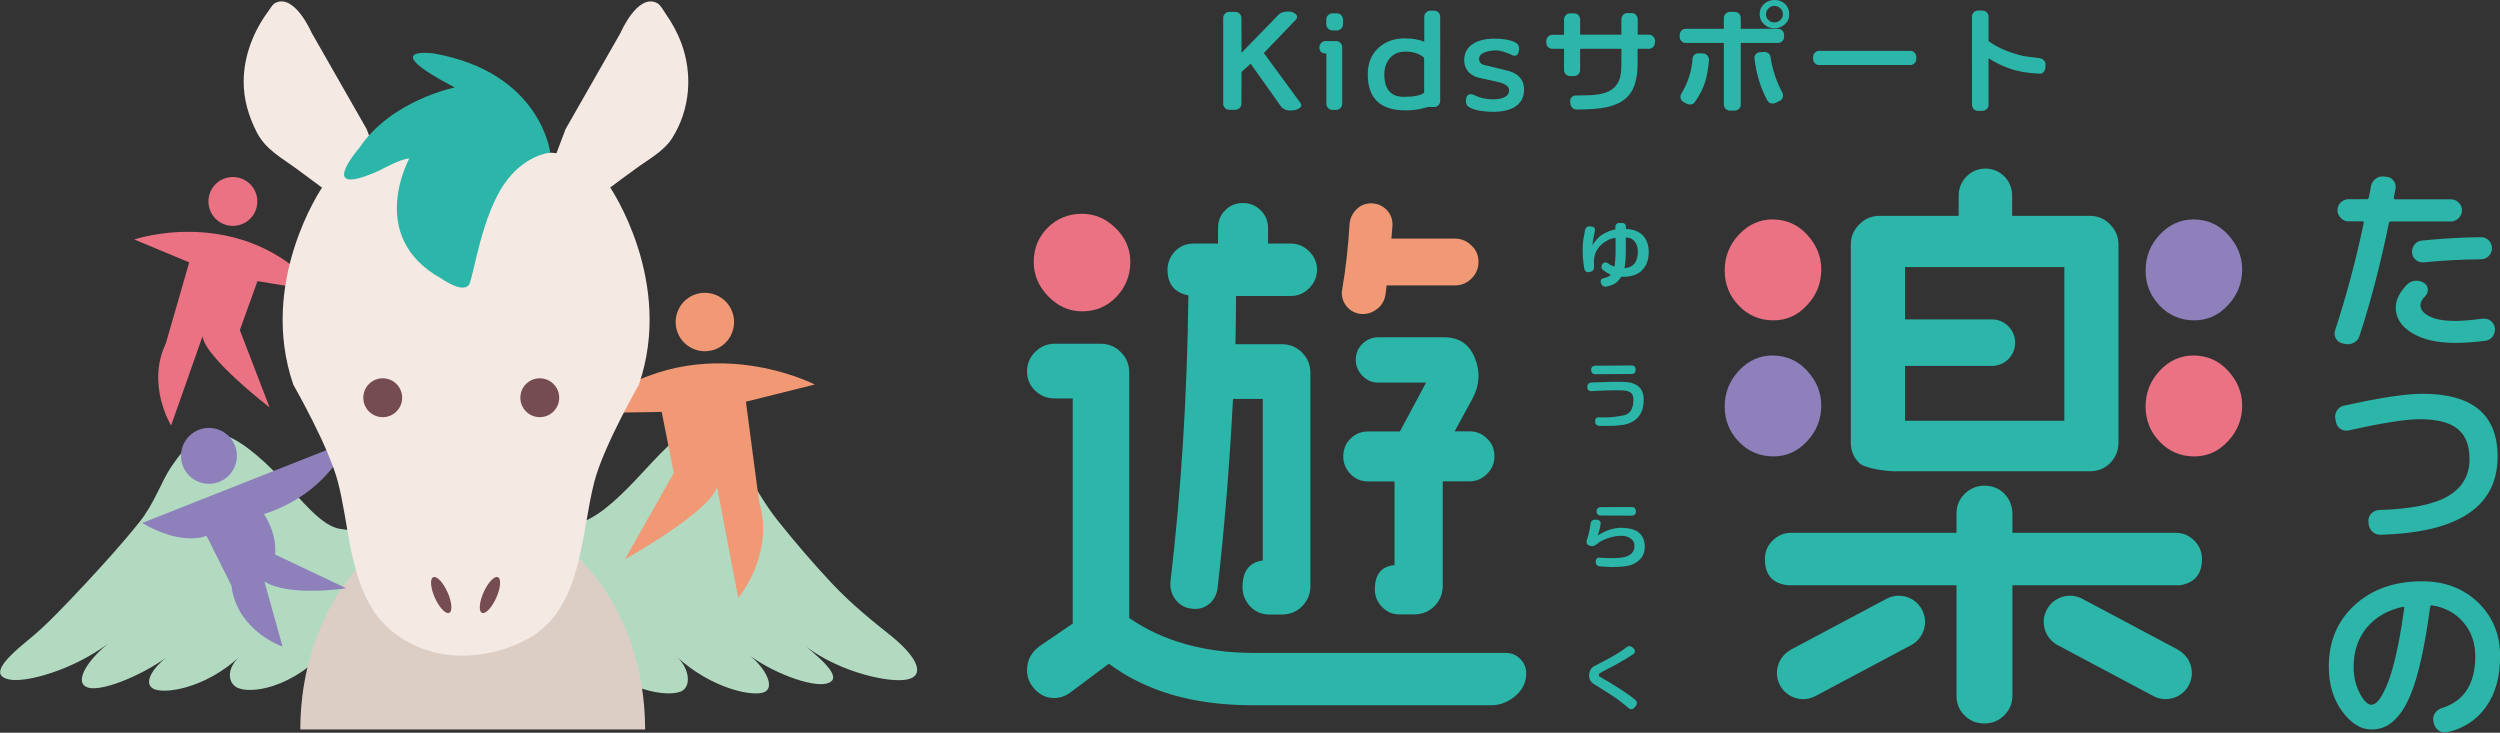 <?xml version="1.0" encoding="utf-8"?>
<!-- Generator: Adobe Illustrator 25.0.1, SVG Export Plug-In . SVG Version: 6.00 Build 0)  -->
<svg version="1.1" id="レイヤー_1" xmlns="http://www.w3.org/2000/svg" xmlns:xlink="http://www.w3.org/1999/xlink" x="0px"
	 y="0px" viewBox="0 0 208.37 61.07" style="enable-background:new 0 0 208.37 61.07;" xml:space="preserve">
<rect x="0" y="0" width="208.37" height="61.07" fill="#333333" stroke="none"/>
<style type="text/css">
	.st0{fill:#2CB5A9;}
	.st1{fill:#EB7283;}
	.st2{fill:#8D80BB;}
	.st3{fill:#F19975;}
	.st4{fill:#B1DAC1;}
	.st5{fill:#DDCEC5;}
	.st6{fill:#F4E9E3;}
	.st7{fill:#764C53;}
</style>
<g>
	<g>
		<path class="st0" d="M137.42,21c0,0.67-0.2,1.19-0.6,1.57c-0.36,0.34-0.88,0.5-1.59,0.5c-0.02,0-0.05,0-0.1-0.01
			c-0.17,0.28-0.37,0.49-0.59,0.61c-0.17,0.09-0.4,0.17-0.68,0.22c-0.09,0.02-0.17,0-0.25-0.05c-0.08-0.05-0.13-0.12-0.16-0.21
			l-0.03-0.08c-0.01-0.03-0.01-0.05-0.01-0.09c0-0.15,0.08-0.24,0.24-0.27c0.3-0.07,0.5-0.16,0.6-0.29
			c-0.26-0.13-0.48-0.27-0.67-0.42c-0.07-0.06-0.1-0.13-0.1-0.23c0-0.1,0.03-0.19,0.1-0.28c0.06-0.07,0.14-0.1,0.23-0.1
			c0.07,0,0.15,0.03,0.23,0.08c0.07,0.05,0.14,0.1,0.21,0.15c0.01,0,0.11,0.05,0.31,0.12c0.03-0.1,0.05-0.29,0.07-0.57
			c0.02-0.22,0.03-0.55,0.03-1.01c0-0.15,0-0.43-0.01-0.82c-0.26,0.04-0.45,0.1-0.57,0.16c-0.82,0.41-1.23,1.02-1.23,1.85
			c0,0.13,0,0.29,0.01,0.45c0.01,0.09-0.02,0.17-0.07,0.24c-0.06,0.07-0.13,0.11-0.22,0.13l-0.14,0.03c-0.09,0.02-0.17,0-0.25-0.06
			c-0.07-0.06-0.12-0.13-0.13-0.22c-0.06-0.33-0.1-0.67-0.12-0.99c-0.03-0.5-0.02-0.99,0.04-1.45c0-0.02,0.05-0.3,0.15-0.82
			c0.02-0.09,0.06-0.16,0.14-0.21c0.07-0.05,0.16-0.08,0.25-0.07l0.19,0.03c0.16,0.02,0.24,0.12,0.24,0.29c0,0.03,0,0.05-0.01,0.08
			c-0.09,0.36-0.16,0.76-0.21,1.2c0.07-0.14,0.19-0.31,0.35-0.49c0.16-0.18,0.3-0.31,0.43-0.39c0.4-0.25,0.78-0.4,1.14-0.46V18.9
			c0-0.09,0.03-0.16,0.1-0.23c0.06-0.06,0.14-0.09,0.22-0.09h0.24c0.09,0,0.17,0.03,0.23,0.09c0.06,0.06,0.09,0.14,0.09,0.23v0.18
			c0.63,0.03,1.11,0.22,1.44,0.57C137.26,20,137.42,20.45,137.42,21z M136.51,20.97c0-0.33-0.08-0.6-0.25-0.82
			c-0.18-0.24-0.43-0.36-0.75-0.36v0.98c0,0.35-0.01,0.66-0.03,0.95c-0.01,0.12-0.04,0.33-0.08,0.63c0.39-0.02,0.69-0.18,0.89-0.46
			C136.43,21.66,136.5,21.36,136.51,20.97z"/>
		<path class="st0" d="M137,33.29c0.01,1.07-0.45,1.75-1.37,2.04c-0.21,0.07-0.56,0.12-1.05,0.16c-0.29,0-0.71,0-1.27,0.01
			c-0.09,0-0.17-0.03-0.24-0.09c-0.07-0.06-0.11-0.13-0.11-0.22l-0.01-0.1c0-0.08,0.02-0.16,0.07-0.22
			c0.05-0.06,0.11-0.09,0.19-0.09c0.64,0.03,1.18,0,1.6-0.07c0.2-0.03,0.33-0.05,0.41-0.07c0.16-0.03,0.27-0.07,0.35-0.1
			c0.38-0.18,0.57-0.6,0.57-1.24c0-0.28-0.08-0.48-0.25-0.59c-0.14-0.1-0.35-0.16-0.65-0.17c-0.17-0.01-0.36-0.01-0.57-0.01
			c-0.56,0-1.23,0.02-2.03,0.07c-0.09,0.01-0.17-0.02-0.24-0.07c-0.07-0.06-0.1-0.13-0.1-0.23v-0.09c0-0.09,0.03-0.17,0.1-0.23
			c0.07-0.07,0.16-0.1,0.26-0.1c1.13-0.05,1.99-0.07,2.6-0.05C136.41,31.84,136.99,32.33,137,33.29z M136.33,30.84
			c0,0.09-0.03,0.17-0.09,0.23c-0.06,0.06-0.14,0.1-0.23,0.1l-3.06,0.02c-0.09,0-0.17-0.03-0.23-0.09c-0.06-0.06-0.1-0.14-0.1-0.23
			V30.8c0-0.09,0.03-0.16,0.1-0.23c0.06-0.06,0.14-0.09,0.23-0.09l3.06-0.02c0.09,0,0.16,0.03,0.23,0.09
			c0.06,0.06,0.09,0.14,0.09,0.23V30.84z"/>
		<path class="st0" d="M137.09,45.6c-0.01,0.67-0.35,1.14-1.02,1.44c-0.36,0.15-0.94,0.23-1.76,0.22c-0.13-0.01-0.45-0.02-0.96-0.05
			c-0.09,0-0.17-0.04-0.24-0.1c-0.07-0.06-0.11-0.14-0.11-0.24v-0.1c0-0.08,0.02-0.15,0.09-0.21c0.06-0.06,0.13-0.09,0.21-0.08
			c0.32,0.03,0.65,0.04,0.99,0.04c0.49,0,0.85-0.03,1.1-0.09c0.55-0.13,0.83-0.44,0.84-0.91c0-0.3-0.12-0.52-0.38-0.68
			c-0.22-0.13-0.48-0.2-0.8-0.18c-0.33,0.01-0.67,0.08-1.04,0.2c-0.38,0.13-0.69,0.3-0.93,0.5c-0.13,0.1-0.26,0.16-0.4,0.16
			c-0.05,0-0.1-0.01-0.15-0.03l-0.07-0.02c-0.15-0.05-0.23-0.15-0.23-0.31c0-0.03,0-0.06,0.01-0.09l0.15-0.48
			c0.08-0.29,0.14-0.6,0.18-0.95c0.01-0.1,0.05-0.18,0.12-0.24c0.07-0.06,0.14-0.09,0.24-0.09l0.19,0.01c0.09,0,0.16,0.04,0.22,0.1
			c0.06,0.07,0.08,0.14,0.07,0.23c-0.06,0.43-0.15,0.76-0.26,0.99c0.66-0.43,1.31-0.64,1.95-0.65c0.6,0,1.07,0.11,1.41,0.33
			C136.9,44.61,137.1,45.03,137.09,45.6z M136.35,42.59v0.07c0,0.09-0.03,0.17-0.1,0.23c-0.06,0.06-0.14,0.09-0.23,0.09l-2.62-0.01
			c-0.09,0-0.16-0.03-0.23-0.09c-0.07-0.06-0.1-0.14-0.1-0.23v-0.05c0-0.09,0.03-0.16,0.09-0.23c0.06-0.06,0.14-0.1,0.23-0.1
			l2.63-0.01c0.09,0,0.17,0.03,0.23,0.09C136.32,42.43,136.35,42.51,136.35,42.59z"/>
		<path class="st0" d="M136.35,58.83l-0.16,0.18c-0.07,0.07-0.15,0.1-0.24,0.1c-0.08,0-0.15-0.03-0.2-0.08
			c-0.5-0.43-1.01-0.82-1.54-1.16c-0.26-0.16-0.71-0.44-1.37-0.86c-0.27-0.18-0.4-0.42-0.39-0.72c0.01-0.36,0.15-0.62,0.41-0.76
			c0.22-0.12,0.62-0.33,1.2-0.63c0.65-0.35,1.16-0.67,1.53-0.97c0.06-0.05,0.13-0.08,0.21-0.08c0.1,0,0.18,0.04,0.25,0.1l0.14,0.12
			c0.06,0.06,0.08,0.12,0.08,0.2c0,0.09-0.03,0.16-0.1,0.22c-0.17,0.12-0.39,0.27-0.67,0.43c-0.43,0.25-0.66,0.39-0.69,0.4
			c-0.14,0.09-0.39,0.22-0.76,0.4c-0.33,0.17-0.58,0.31-0.76,0.42c-0.04,0.13-0.04,0.22,0.01,0.24c0.54,0.3,1.1,0.64,1.67,1.01
			c0.59,0.37,1.03,0.69,1.34,0.95c0.08,0.07,0.12,0.16,0.12,0.27C136.42,58.7,136.4,58.77,136.35,58.83z"/>
	</g>
	<g>
		<path class="st0" d="M108.39,8.58c0.05,0.06,0.07,0.12,0.07,0.18c0,0.13-0.09,0.24-0.26,0.32c-0.17,0.09-0.4,0.13-0.67,0.13
			c-0.35,0-0.62-0.13-0.8-0.39l-2.49-3.51l-0.76,0.68l-0.01,2.65c0,0.14-0.05,0.26-0.15,0.36c-0.1,0.1-0.22,0.15-0.36,0.15h-0.51
			c-0.14,0-0.26-0.05-0.35-0.15c-0.1-0.1-0.15-0.22-0.15-0.36V1.49c0-0.14,0.05-0.25,0.15-0.35c0.1-0.1,0.22-0.15,0.35-0.15h0.51
			c0.14,0,0.26,0.05,0.36,0.15c0.1,0.1,0.15,0.22,0.15,0.35l0.01,2.91l3.1-3.19c0.16-0.16,0.42-0.25,0.78-0.25
			c0.2,0,0.37,0.04,0.52,0.13c0.15,0.09,0.23,0.2,0.23,0.32c0,0.07-0.03,0.15-0.1,0.23l-2.67,2.78L108.39,8.58z"/>
		<path class="st0" d="M111.87,8.65c0,0.14-0.05,0.26-0.15,0.36c-0.1,0.1-0.22,0.15-0.36,0.15h-0.3c-0.14,0-0.26-0.05-0.36-0.15
			c-0.1-0.1-0.15-0.22-0.15-0.36V4.46c-0.39,0-0.58-0.17-0.58-0.51c0-0.14,0.05-0.27,0.15-0.37c0.1-0.11,0.22-0.16,0.36-0.16h0.88
			c0.14,0,0.26,0.05,0.36,0.15c0.1,0.1,0.15,0.22,0.15,0.35V8.65z M111.94,2c0,0.15-0.05,0.28-0.15,0.38
			c-0.1,0.11-0.23,0.16-0.38,0.16h-0.34c-0.15,0-0.28-0.05-0.38-0.16c-0.1-0.11-0.15-0.23-0.15-0.38V1.64
			c0-0.14,0.05-0.27,0.15-0.37c0.1-0.11,0.23-0.16,0.38-0.16h0.34c0.15,0,0.28,0.05,0.38,0.16c0.1,0.11,0.15,0.23,0.15,0.37V2z"/>
		<path class="st0" d="M120.03,8.43c0,0.14-0.05,0.26-0.15,0.35c-0.1,0.09-0.22,0.14-0.35,0.14c-0.04,0-0.1,0-0.18,0
			c-0.09-0.01-0.15-0.01-0.19-0.01c-0.09,0-0.2,0.02-0.34,0.06c-0.22,0.05-0.33,0.09-0.34,0.09c-0.45,0.1-0.9,0.14-1.33,0.14
			c-2.1,0-3.15-1-3.15-3c0-0.91,0.29-1.64,0.86-2.18c0.57-0.54,1.31-0.82,2.23-0.82c0.63,0,1.17,0.09,1.62,0.28V1.4
			c0-0.14,0.05-0.26,0.15-0.36c0.1-0.1,0.22-0.15,0.35-0.15h0.33c0.14,0,0.25,0.05,0.35,0.15c0.1,0.1,0.15,0.22,0.15,0.36V8.43z
			 M118.7,7.73V4.81c-0.4-0.34-0.93-0.51-1.57-0.51c-0.54,0-0.97,0.18-1.28,0.54c-0.31,0.36-0.47,0.81-0.47,1.35
			c0,1.25,0.54,1.88,1.62,1.88C117.83,8.07,118.4,7.96,118.7,7.73z"/>
		<path class="st0" d="M127.03,7.46c0,0.67-0.27,1.16-0.82,1.48c-0.44,0.25-1.03,0.38-1.75,0.38c-0.79,0-1.42-0.11-1.89-0.32
			c-0.26-0.12-0.39-0.3-0.39-0.56c0-0.4,0.14-0.59,0.42-0.59c0.08,0,0.16,0.02,0.25,0.06c0.48,0.25,1.01,0.37,1.6,0.37
			c0.32,0,0.6-0.04,0.83-0.13c0.33-0.13,0.5-0.33,0.5-0.62c0-0.33-0.32-0.57-0.97-0.71c-1.09-0.23-1.7-0.37-1.81-0.42
			c-0.64-0.27-0.96-0.73-0.96-1.38c0-0.63,0.27-1.1,0.82-1.42c0.44-0.25,1.01-0.38,1.7-0.38c0.69,0,1.25,0.09,1.67,0.28
			c0.25,0.12,0.38,0.29,0.38,0.53c0,0.41-0.13,0.62-0.38,0.62c-0.06,0-0.11-0.01-0.16-0.04c-0.59-0.27-1.04-0.41-1.35-0.41
			c-0.33,0-0.63,0.05-0.89,0.13c-0.37,0.13-0.55,0.32-0.55,0.58c0,0.25,0.13,0.41,0.39,0.5c0.72,0.17,1.43,0.35,2.14,0.52
			C126.62,6.2,127.03,6.71,127.03,7.46z"/>
		<path class="st0" d="M137.93,3.57c0,0.14-0.05,0.25-0.15,0.35c-0.1,0.1-0.22,0.15-0.35,0.15h-0.94v1.21
			c0,1.04-0.18,1.84-0.54,2.41c-0.42,0.64-1.11,1.05-2.07,1.25c-0.58,0.12-1.41,0.19-2.48,0.19c-0.14,0-0.25-0.05-0.35-0.14
			c-0.1-0.1-0.15-0.22-0.16-0.36l-0.02-0.18c-0.01-0.13,0.03-0.24,0.12-0.34c0.09-0.1,0.2-0.15,0.33-0.15
			c0.45,0,0.81-0.01,1.08-0.02c0.66-0.02,1.18-0.11,1.55-0.27c0.53-0.22,0.88-0.59,1.05-1.12c0.1-0.29,0.14-0.73,0.14-1.33V4.07
			h-3.44v1.77c0,0.14-0.05,0.26-0.15,0.35c-0.1,0.1-0.22,0.15-0.35,0.15h-0.33c-0.14,0-0.27-0.05-0.36-0.15
			c-0.1-0.1-0.15-0.22-0.15-0.35V4.07h-0.97c-0.14,0-0.27-0.05-0.36-0.15c-0.1-0.1-0.15-0.22-0.15-0.35V3.41
			c0-0.14,0.05-0.26,0.15-0.36c0.1-0.1,0.22-0.15,0.36-0.15h0.97V1.62c0-0.14,0.05-0.26,0.15-0.36c0.1-0.1,0.22-0.15,0.36-0.15h0.33
			c0.14,0,0.25,0.05,0.35,0.15c0.1,0.1,0.15,0.22,0.15,0.36v1.27h3.44V1.6c0-0.14,0.05-0.26,0.15-0.36c0.1-0.1,0.22-0.15,0.36-0.15
			h0.35c0.14,0,0.25,0.05,0.35,0.15c0.1,0.1,0.15,0.22,0.15,0.36v1.29h0.94c0.14,0,0.25,0.05,0.35,0.15c0.1,0.1,0.15,0.22,0.15,0.36
			V3.57z"/>
		<path class="st0" d="M148.7,3.08c0,0.14-0.05,0.25-0.15,0.35c-0.1,0.1-0.22,0.15-0.35,0.15h-3.11v5.14c0,0.14-0.05,0.26-0.15,0.35
			c-0.1,0.1-0.22,0.15-0.35,0.15h-0.4c-0.14,0-0.26-0.05-0.36-0.15c-0.1-0.1-0.15-0.22-0.15-0.35V3.58h-3.17
			c-0.14,0-0.27-0.05-0.36-0.15c-0.1-0.1-0.15-0.22-0.15-0.35V2.91c0-0.14,0.05-0.27,0.15-0.36c0.1-0.1,0.22-0.15,0.36-0.15h3.17
			V1.5c0-0.14,0.05-0.26,0.15-0.36c0.1-0.1,0.22-0.15,0.36-0.15h0.4c0.14,0,0.26,0.05,0.35,0.15c0.1,0.1,0.15,0.22,0.15,0.36v0.9
			h3.11c0.14,0,0.25,0.05,0.35,0.15c0.1,0.1,0.15,0.22,0.15,0.36V3.08z M142.44,5.01c-0.07,0.75-0.17,1.36-0.32,1.82
			c-0.18,0.57-0.47,1.13-0.86,1.68c-0.1,0.14-0.23,0.2-0.41,0.2c-0.12,0-0.22-0.03-0.32-0.09l-0.23-0.13
			c-0.16-0.1-0.24-0.24-0.24-0.42c0-0.09,0.02-0.17,0.07-0.25c0.55-0.9,0.87-1.88,0.94-2.94c0.01-0.13,0.07-0.24,0.17-0.32
			c0.1-0.09,0.22-0.12,0.36-0.12l0.35,0.01c0.14,0.01,0.26,0.07,0.35,0.18C142.4,4.73,142.44,4.86,142.44,5.01z M148.55,7.71
			c0.04,0.08,0.06,0.17,0.06,0.26c0,0.2-0.09,0.34-0.26,0.43l-0.35,0.17c-0.08,0.04-0.16,0.06-0.25,0.06
			c-0.21,0-0.36-0.09-0.45-0.27c-0.56-1.02-0.92-2.19-1.07-3.51c-0.01-0.13,0.02-0.24,0.12-0.34c0.09-0.1,0.21-0.15,0.34-0.16
			l0.33-0.02c0.14-0.01,0.26,0.03,0.37,0.11c0.11,0.08,0.17,0.18,0.18,0.31C147.73,5.79,148.05,6.78,148.55,7.71z M149.13,1.16
			c0.01,0.34-0.11,0.63-0.35,0.85c-0.24,0.23-0.53,0.34-0.87,0.35c-0.33,0.01-0.62-0.1-0.87-0.33c-0.25-0.23-0.37-0.51-0.38-0.85
			c0-0.33,0.12-0.61,0.36-0.84c0.24-0.22,0.53-0.34,0.87-0.34c0.35-0.01,0.64,0.1,0.88,0.32C149,0.54,149.12,0.82,149.13,1.16z
			 M148.6,1.17c0-0.18-0.07-0.35-0.22-0.48c-0.14-0.14-0.31-0.2-0.49-0.2c-0.18,0-0.35,0.07-0.49,0.21
			c-0.14,0.14-0.21,0.3-0.21,0.49c0,0.19,0.07,0.35,0.21,0.48c0.14,0.14,0.3,0.2,0.49,0.2c0.19,0,0.36-0.07,0.5-0.2
			C148.54,1.52,148.61,1.36,148.6,1.17z"/>
		<path class="st0" d="M159.72,4.91c0,0.14-0.05,0.27-0.15,0.36c-0.1,0.1-0.22,0.15-0.35,0.15h-7.59c-0.14,0-0.27-0.05-0.36-0.15
			c-0.1-0.1-0.15-0.22-0.15-0.36V4.74c0-0.14,0.05-0.25,0.15-0.35c0.1-0.1,0.22-0.15,0.36-0.15h7.59c0.14,0,0.26,0.05,0.35,0.15
			c0.1,0.1,0.15,0.22,0.15,0.35V4.91z"/>
		<path class="st0" d="M170.49,5.4l-0.01,0.25c-0.01,0.14-0.06,0.25-0.15,0.35c-0.09,0.1-0.2,0.15-0.32,0.14
			c-1.03-0.04-1.91-0.2-2.63-0.47c-0.54-0.2-1.09-0.47-1.64-0.81v3.88c0,0.14-0.05,0.25-0.15,0.35c-0.1,0.1-0.22,0.15-0.35,0.15
			h-0.37c-0.14,0-0.27-0.05-0.36-0.15c-0.1-0.1-0.15-0.22-0.15-0.35V1.39c0-0.14,0.05-0.27,0.15-0.36c0.1-0.1,0.22-0.15,0.36-0.15
			h0.37c0.14,0,0.25,0.05,0.35,0.15c0.1,0.1,0.15,0.22,0.15,0.36v2.03c0.62,0.48,1.49,0.87,2.61,1.18c0.3,0.08,0.83,0.16,1.6,0.24
			c0.16,0.02,0.29,0.08,0.39,0.18C170.45,5.12,170.5,5.25,170.49,5.4z"/>
	</g>
	<g>
		<path class="st0" d="M167.82,17.99h6.37c0.66,0,1.22,0.24,1.69,0.72c0.46,0.48,0.69,1.03,0.69,1.66V36.9
			c0,0.66-0.23,1.22-0.69,1.69c-0.46,0.46-1.03,0.69-1.69,0.69h-16.3c-0.66,0-2.47-0.23-2.93-0.69c-0.46-0.46-0.7-1.03-0.7-1.69
			V20.37c0-0.63,0.23-1.18,0.7-1.66c0.46-0.48,1.03-0.72,1.69-0.72h6.47 M158.78,28.42c0,0,0,6.65,0,6.65h13.28V22.26h-13.28v3.63
			V28.42z"/>
		<path class="st0" d="M149.26,54.15l7.97-4.24c0,0,0,0,0,0c0,0,0,0,0,0l0.02-0.01l0,0c1.06-0.55,2.38-0.15,2.94,0.91
			c0.57,1.06,0.17,2.37-0.88,2.95l0,0l-0.02,0.01c0,0,0,0,0,0c0,0,0,0,0,0l-7.97,4.24c0,0,0,0,0,0c0,0,0,0,0,0l-0.05,0.03l0,0
			c-1.06,0.53-2.35,0.12-2.91-0.92c-0.56-1.05-0.18-2.34,0.85-2.93l0-0.01L149.26,54.15C149.25,54.15,149.25,54.15,149.26,54.15
			C149.25,54.15,149.25,54.15,149.26,54.15z"/>
		<path class="st0" d="M181.53,54.15l-7.97-4.24c0,0,0,0,0,0c0,0,0,0,0,0l-0.02-0.01l0,0c-1.06-0.55-2.38-0.15-2.94,0.91
			c-0.57,1.06-0.17,2.37,0.88,2.95l0,0l0.02,0.01c0,0,0,0,0,0c0,0,0,0,0,0l7.97,4.24c0,0,0,0,0,0c0,0,0,0,0,0l0.05,0.03l0,0
			c1.06,0.53,2.35,0.12,2.91-0.92c0.56-1.05,0.18-2.34-0.85-2.93l0-0.01L181.53,54.15C181.53,54.15,181.53,54.15,181.53,54.15
			C181.53,54.15,181.53,54.15,181.53,54.15z"/>
		<path class="st0" d="M167.96,28.56c0-1.06-0.86-1.93-1.92-1.94v0h-0.02c0,0,0,0,0,0c0,0,0,0,0,0h-8.77v3.88h8.77c0,0,0,0,0,0
			c0,0,0,0,0,0h0.02v0C167.1,30.49,167.96,29.63,167.96,28.56z"/>
		<path class="st0" d="M167.71,16.28C167.71,16.28,167.71,16.28,167.71,16.28l0-0.02h0c-0.01-1.22-1-2.21-2.23-2.21
			c-1.22,0-2.21,0.99-2.23,2.21h0v0.02c0,0,0,0,0,0c0,0,0,0,0,0v5.42h4.46L167.71,16.28C167.71,16.28,167.71,16.28,167.71,16.28z"/>
		<g>
			<path class="st1" d="M147.82,26.7c-1.15,0-2.11-0.41-2.89-1.22c-0.78-0.81-1.18-1.79-1.18-2.94c0-1.14,0.39-2.14,1.18-2.98
				c0.78-0.84,1.72-1.27,2.8-1.27c1.14,0,2.11,0.42,2.89,1.27c0.78,0.85,1.18,1.81,1.18,2.89c0,1.15-0.39,2.14-1.18,2.98
				C149.84,26.28,148.91,26.7,147.82,26.7z"/>
			<path class="st2" d="M147.82,38.04c-1.15,0-2.11-0.41-2.89-1.22c-0.78-0.81-1.18-1.79-1.18-2.94c0-1.14,0.39-2.14,1.18-2.98
				c0.78-0.84,1.72-1.27,2.8-1.27c1.14,0,2.11,0.42,2.89,1.27c0.78,0.85,1.18,1.81,1.18,2.89c0,1.15-0.39,2.14-1.18,2.98
				C149.84,37.62,148.91,38.04,147.82,38.04z"/>
		</g>
		<g>
			<path class="st2" d="M182.9,26.7c-1.15,0-2.11-0.41-2.89-1.22c-0.78-0.81-1.18-1.79-1.18-2.94c0-1.14,0.39-2.14,1.18-2.98
				c0.78-0.84,1.72-1.27,2.8-1.27c1.14,0,2.11,0.42,2.89,1.27c0.78,0.85,1.18,1.81,1.18,2.89c0,1.15-0.39,2.14-1.18,2.98
				C184.92,26.28,183.99,26.7,182.9,26.7z"/>
			<path class="st1" d="M182.9,38.04c-1.15,0-2.11-0.41-2.89-1.22c-0.78-0.81-1.18-1.79-1.18-2.94c0-1.14,0.39-2.14,1.18-2.98
				c0.78-0.84,1.72-1.27,2.8-1.27c1.14,0,2.11,0.42,2.89,1.27c0.78,0.85,1.18,1.81,1.18,2.89c0,1.15-0.39,2.14-1.18,2.98
				C184.92,37.62,183.99,38.04,182.9,38.04z"/>
		</g>
		<path class="st0" d="M167.06,41.15c-0.45-0.45-1-0.67-1.66-0.67c-0.63,0-1.17,0.22-1.64,0.67c-0.46,0.45-0.69,1-0.69,1.66v3.06
			v0.41v11.69c0,0.66,0.22,1.22,0.67,1.66c0.45,0.45,1,0.67,1.66,0.67c0.63,0,1.17-0.22,1.64-0.67c0.46-0.45,0.69-1,0.69-1.66V46.29
			v-0.41v-3.06C167.72,42.16,167.5,41.6,167.06,41.15z"/>
		<path class="st0" d="M149.04,48.78c-1.29-0.13-1.94-0.86-1.94-2.18c0-0.6,0.21-1.11,0.64-1.54c0.43-0.43,0.94-0.65,1.54-0.65
			h13.78h4.66h13.63c0.6,0,1.11,0.22,1.54,0.65c0.43,0.43,0.64,0.94,0.64,1.54c0,1.26-0.61,1.98-1.84,2.18H149.04z"/>
	</g>
	<g>
		<path class="st0" d="M109.77,22.48c0,0.6-0.22,1.11-0.65,1.54c-0.43,0.43-0.94,0.65-1.54,0.65h-4.56c0,1.29-0.02,2.63-0.05,4.02
			h3.87c0.66,0,1.22,0.23,1.69,0.7c0.46,0.46,0.69,1.03,0.69,1.69v17.76c0,0.66-0.23,1.22-0.69,1.69c-0.46,0.46-1.03,0.69-1.69,0.69
			h-1.04c-0.63,0-1.16-0.22-1.59-0.67c-0.43-0.45-0.65-0.98-0.65-1.61c0-1.32,0.56-2.07,1.69-2.23V33.25h-2.48
			c-0.3,5.69-0.73,10.95-1.29,15.78c-0.07,0.56-0.32,1.01-0.74,1.34c-0.43,0.33-0.93,0.45-1.49,0.35c-0.53-0.07-0.96-0.32-1.29-0.77
			c-0.33-0.45-0.46-0.95-0.4-1.51c0.89-7.54,1.39-15.48,1.49-23.82c-1.16-0.23-1.74-0.94-1.74-2.13c0-0.59,0.21-1.11,0.62-1.54
			c0.41-0.43,0.93-0.65,1.56-0.65h2.03v-1.29c0-0.6,0.2-1.09,0.6-1.49c0.4-0.4,0.89-0.6,1.49-0.6c0.56,0,1.05,0.2,1.46,0.6
			c0.41,0.4,0.62,0.89,0.62,1.49v1.29h1.89c0.6,0,1.11,0.22,1.54,0.65C109.55,21.38,109.77,21.89,109.77,22.48z"/>
		<path class="st0" d="M124.56,38.04c0,0.56-0.21,1.05-0.62,1.46c-0.41,0.41-0.9,0.62-1.46,0.62h-2.23v8.71
			c0,0.66-0.23,1.22-0.69,1.69c-0.46,0.46-1.03,0.69-1.69,0.69h-1.24c-0.56,0-1.04-0.21-1.44-0.62c-0.4-0.41-0.6-0.9-0.6-1.46
			c0-1.26,0.55-1.93,1.64-2.03v-6.97h-2.18c-0.6,0-1.09-0.21-1.49-0.62c-0.4-0.41-0.6-0.9-0.6-1.46c0-0.6,0.2-1.09,0.6-1.49
			c0.4-0.4,0.89-0.6,1.49-0.6h2.63l2.18-4.07h-3.97c-0.53,0-0.98-0.19-1.34-0.57C113.19,30.94,113,30.5,113,30
			c0-0.53,0.18-0.98,0.55-1.34c0.36-0.36,0.81-0.55,1.34-0.55h5.46c1.26,0,2.12,0.58,2.58,1.74c0.46,1.12,0.4,2.25-0.2,3.37
			l-1.49,2.73h1.24c0.56,0,1.05,0.2,1.46,0.6C124.36,36.95,124.56,37.44,124.56,38.04z"/>
		<path class="st1" d="M94.21,21.83c0,1.13-0.39,2.1-1.16,2.91c-0.78,0.81-1.73,1.21-2.86,1.21c-1.08,0-2.01-0.42-2.82-1.25
			c-0.81-0.83-1.21-1.79-1.21-2.86c0-1.13,0.39-2.09,1.16-2.86c0.77-0.77,1.73-1.16,2.86-1.16c1.07,0,2.01,0.4,2.82,1.21
			C93.81,19.82,94.21,20.76,94.21,21.83z"/>
		<path class="st0" d="M124.3,58.78h-19.95c-4.85,0-8.82-1.15-11.93-3.46l-3.16,2.36c-0.43,0.33-0.9,0.5-1.4,0.5
			c-0.6,0-1.13-0.23-1.58-0.7c-0.45-0.47-0.68-1-0.68-1.6c0-0.87,0.37-1.55,1.1-2.06l2.71-1.85V33.21h-1.5
			c-0.64,0-1.18-0.22-1.63-0.65c-0.45-0.43-0.68-0.97-0.68-1.6c0-0.63,0.23-1.18,0.68-1.63c0.45-0.45,0.99-0.68,1.63-0.68h3.81
			c0.67,0,1.24,0.23,1.7,0.7c0.47,0.47,0.7,1.04,0.7,1.7v20.46c2.81,1.94,6.28,2.91,10.43,2.91h20.96c0.47,0,0.87,0.17,1.2,0.5
			c0.33,0.33,0.5,0.74,0.5,1.2c0,0.74-0.3,1.36-0.9,1.88C125.7,58.52,125.03,58.78,124.3,58.78z"/>
		<path class="st3" d="M123.23,21.83c0,0.53-0.19,0.99-0.58,1.38c-0.39,0.39-0.85,0.58-1.38,0.58h-5.7
			c-0.03,0.27-0.06,0.52-0.09,0.76c-0.09,0.53-0.34,0.95-0.76,1.25c-0.42,0.3-0.88,0.42-1.38,0.36c-0.51-0.09-0.9-0.33-1.18-0.73
			c-0.28-0.4-0.38-0.84-0.29-1.31c0.3-1.72,0.5-3.56,0.62-5.52c0.06-0.47,0.27-0.87,0.62-1.2c0.36-0.33,0.77-0.47,1.25-0.45
			c0.5,0.03,0.92,0.22,1.25,0.58c0.33,0.36,0.47,0.79,0.45,1.29c-0.03,0.36-0.06,0.71-0.09,1.07h5.3c0.53,0,0.99,0.19,1.38,0.58
			C123.04,20.83,123.23,21.29,123.23,21.83z"/>
	</g>
	<g>
		<path class="st4" d="M34.11,44.54c-0.45-1.1-2.69,0.04-5.78-0.46c-1.53-0.25-3.13-2.32-4.86-4.15c-1.83-1.94-3.79-3.53-5.08-3.73
			c-1.57-0.24-2.78,0.71-4.12,2.71c-0.84,1.25-1.4,3.05-2.66,4.62c-1.45,1.81-3,3.51-4.43,5.05c-1.8,1.93-3.44,3.65-4.79,4.73
			c-2.39,1.94-3.06,3.01-1.64,3.32c1.4,0.31,5.32-0.79,8.24-2.97c-1.84,1.51-2.91,3.35-1.57,3.67c1.25,0.29,4.78-1.18,6.92-2.89
			c-1.51,1.04-2.42,2.41-1.62,2.93c0.79,0.53,4.33,0.11,7.35-2.73c-1.08,0.89-1.18,2.09-0.41,2.61c0.98,0.66,4.8,0.24,7.95-3.5
			c1.14-1.34,2.89-2.66,4.07-4.23C33.4,47.24,34.32,45.14,34.11,44.54z"/>
		<path class="st4" d="M41.99,44.44c0.45-1.1,2.87-0.3,5.97-0.79c1.53-0.25,3.28-1.81,5.01-3.64c1.83-1.94,3.63-4.07,4.93-4.27
			c1.57-0.24,2.71,1.27,4.06,3.27c0.84,1.25,1.65,2.87,2.91,4.44c1.45,1.81,2.95,3.55,4.38,5.08c1.8,1.93,3.65,3.37,5,4.45
			c2.39,1.94,2.8,3.35,1.37,3.65c-1.4,0.31-5.48-0.53-8.4-2.71c1.84,1.51,2.98,2.74,1.64,3.06c-1.25,0.29-4.6-0.91-6.74-2.62
			c1.51,1.04,2.49,2.75,1.69,3.27c-0.79,0.53-4.49-0.15-7.51-2.99c1.08,0.89,1.37,2.39,0.6,2.91c-0.98,0.66-5.24,0.14-8.38-3.59
			c-1.14-1.34-2.3-3.13-3.47-4.7C43.31,46.97,41.77,45.04,41.99,44.44z"/>
		<g>
			<path class="st3" d="M56.62,25.66c-0.65,1.18-0.23,2.66,0.95,3.31c1.18,0.65,2.66,0.23,3.31-0.95c0.65-1.18,0.23-2.66-0.95-3.31
				C58.75,24.06,57.27,24.48,56.62,25.66z"/>
			<path class="st3" d="M67.91,32.05c0,0-10.15-5.26-19.02,2.38l6.26-0.1l1.01,5.09l-4.07,7.19c0,0,7.09-3.94,7.67-6.03l1.77,9.26
				c0,0,3.08-3.68,1.74-8.02l-1.1-8.34L67.91,32.05z"/>
		</g>
		<g>
			<path class="st1" d="M21.32,16.08c0.39,1.05-0.14,2.23-1.2,2.62c-1.05,0.39-2.23-0.14-2.62-1.2c-0.39-1.05,0.14-2.23,1.2-2.62
				C19.75,14.49,20.93,15.03,21.32,16.08z"/>
			<path class="st1" d="M11.19,19.96c0,0,9.04-3.09,15.43,4.33l-5.16-0.86l-1.47,4.08l2.48,6.45c0,0-5.37-4.14-5.59-5.93l-2.62,7.44
				c0,0-2.09-3.42-0.44-6.84l1.95-6.76L11.19,19.96z"/>
		</g>
		<path class="st5" d="M25.03,60.8c0-10,6.44-18.1,14.37-18.1c7.94,0,14.37,8.1,14.37,18.1H25.03z"/>
		<g>
			<path class="st2" d="M19.45,36.86c0.63,1.12,0.22,2.54-0.9,3.17c-1.12,0.63-2.54,0.22-3.17-0.9c-0.63-1.12-0.22-2.54,0.9-3.17
				C17.41,35.33,18.83,35.74,19.45,36.86z"/>
			<path class="st2" d="M11.85,43.59l17.17-6.79c0,0-1.52,4.26-7.02,6.05c0,0,1.09,1.53,0.93,3.37l5.93,2.81
				c0,0-4.74,0.74-6.82-0.56l1.51,5.42c0,0-3.81-1.29-4.26-5.08l-2.08-4.16C17.21,44.66,15.26,45.58,11.85,43.59z"/>
		</g>
		<g>
			<path class="st6" d="M38.66,54.65c-3,0.05-6.1-1.35-7.7-4.01c-1.87-3.13-1.9-7-2.79-10.45c-0.76-2.96-3.72-8.12-3.72-8.12
				c-2.96-8.6,2.39-16.43,2.39-16.43c-0.69-0.51-1.38-1.02-2.08-1.54c-1.24-0.92-2.59-1.61-3.33-3.02c-0.7-1.35-1.14-2.8-1.12-4.34
				c0.02-2.09,0.81-4.13,2.05-5.8c0.14-0.19,0.35-0.57,0.56-0.68c1.62-0.86,3.06,2.48,3.06,2.48l4.58,8.02l0.76,2.01
				c2.86-0.23,5.72-0.57,8.59-0.49c2.16,0.06,4.32,0.32,6.47,0.49l0.76-2.01l4.58-8.02c0,0,1.43-3.34,3.06-2.48
				c0.27,0.14,0.53,0.64,0.7,0.88c0.53,0.76,0.98,1.58,1.3,2.44c0.98,2.6,0.74,5.57-0.76,7.94c-0.71,1.12-2.06,1.81-3.1,2.59
				c-0.13,0.09-2.07,1.51-2.06,1.52c0,0,5.35,7.83,2.39,16.43c0,0-2.96,5.16-3.72,8.12c-1.13,4.4-1,10.64-5.58,13.09
				C42.35,54.14,40.49,54.62,38.66,54.65z"/>
			<path class="st7" d="M33.52,33.15c0,0.9-0.73,1.62-1.62,1.62c-0.9,0-1.62-0.73-1.62-1.62c0-0.9,0.73-1.62,1.62-1.62
				C32.8,31.53,33.52,32.26,33.52,33.15z"/>
			<path class="st7" d="M37.3,49.36c0.37,0.82,0.43,1.59,0.14,1.72c-0.29,0.13-0.82-0.43-1.19-1.25c-0.37-0.82-0.43-1.59-0.14-1.72
				C36.4,47.98,36.93,48.54,37.3,49.36z"/>
			<path class="st7" d="M40.31,49.36c-0.37,0.82-0.43,1.59-0.14,1.72c0.29,0.13,0.82-0.43,1.19-1.25c0.37-0.82,0.43-1.59,0.14-1.72
				C41.21,47.98,40.68,48.54,40.31,49.36z"/>
			<path class="st7" d="M46.61,33.15c0,0.9-0.73,1.62-1.62,1.62c-0.9,0-1.62-0.73-1.62-1.62c0-0.9,0.73-1.62,1.62-1.62
				C45.88,31.53,46.61,32.26,46.61,33.15z"/>
			<path class="st0" d="M45.86,12.72c0,0-0.76-6.69-9.73-8.27c0,0-4.86-0.63,1.77,2.84c0,0-5.31,1.07-7.96,5.05
				c0,0-3.73,4.29,1.64,1.89c0,0,1.96-1.07,2.53-1.01c0,0-3.6,6.51,2.65,9.98c0,0,2.02,1.45,2.4,0.38c0.38-1.07,1.06-5.58,2.84-8.21
				C43.7,12.88,45.86,12.72,45.86,12.72z"/>
		</g>
	</g>
	<g>
		<path class="st0" d="M195.24,28.62c-0.24-0.05-0.42-0.19-0.55-0.41c-0.13-0.22-0.14-0.45-0.06-0.69c0.95-2.91,1.74-5.88,2.38-8.92
			c0.02-0.1-0.01-0.15-0.1-0.15h-1.16c-0.25,0-0.47-0.09-0.65-0.28c-0.19-0.19-0.28-0.4-0.28-0.65c0-0.25,0.09-0.47,0.28-0.65
			c0.19-0.18,0.4-0.27,0.65-0.27h1.52c0.09,0,0.14-0.04,0.16-0.13c0.09-0.41,0.15-0.72,0.18-0.93c0.05-0.26,0.18-0.47,0.38-0.63
			c0.2-0.16,0.43-0.23,0.7-0.2l0.21,0.02c0.25,0.02,0.45,0.13,0.6,0.33c0.15,0.2,0.21,0.43,0.16,0.68
			c-0.01,0.09-0.03,0.21-0.07,0.36c-0.03,0.15-0.05,0.27-0.07,0.36c-0.01,0.03,0,0.07,0.02,0.1c0.03,0.03,0.06,0.05,0.09,0.05h4.64
			c0.25,0,0.47,0.09,0.65,0.27c0.19,0.18,0.28,0.4,0.28,0.65c0,0.25-0.09,0.47-0.28,0.65c-0.19,0.19-0.4,0.28-0.65,0.28h-4.98
			c-0.1,0-0.16,0.04-0.18,0.13c-0.69,3.37-1.5,6.51-2.45,9.41c-0.08,0.25-0.23,0.44-0.47,0.56c-0.23,0.13-0.48,0.16-0.73,0.11
			L195.24,28.62z M206.91,26.56c0.25-0.03,0.48,0.03,0.68,0.18c0.2,0.15,0.32,0.35,0.35,0.6c0.03,0.26-0.03,0.5-0.18,0.7
			c-0.15,0.21-0.35,0.33-0.6,0.36c-0.89,0.12-1.74,0.18-2.53,0.18c-1.5,0-2.7-0.28-3.6-0.83c-0.9-0.55-1.35-1.25-1.35-2.11
			c0-0.64,0.32-1.29,0.96-1.94c0.19-0.18,0.41-0.29,0.68-0.3c0.27-0.02,0.51,0.05,0.73,0.19c0.18,0.12,0.29,0.29,0.3,0.51
			c0.02,0.22-0.05,0.41-0.2,0.57c-0.27,0.27-0.41,0.53-0.41,0.77c0,0.38,0.26,0.69,0.78,0.94c0.52,0.25,1.22,0.37,2.12,0.37
			C205.28,26.74,206.04,26.68,206.91,26.56z M202,21.87c-0.24,0.02-0.45-0.05-0.64-0.2c-0.19-0.16-0.3-0.36-0.32-0.61
			c-0.02-0.25,0.05-0.48,0.21-0.68c0.16-0.2,0.37-0.31,0.62-0.33c1.68-0.17,3.32-0.27,4.93-0.28c0.25,0,0.46,0.09,0.64,0.27
			c0.17,0.18,0.26,0.4,0.26,0.65c0,0.25-0.09,0.47-0.27,0.65c-0.18,0.18-0.39,0.27-0.64,0.27C205.05,21.63,203.46,21.72,202,21.87z"
			/>
		<path class="st0" d="M194.7,35.19l-0.05-0.26c-0.05-0.25-0.01-0.48,0.12-0.7c0.14-0.22,0.32-0.35,0.56-0.41
			c2.96-0.66,5.15-1,6.58-1c4.17,0,6.26,1.74,6.26,5.23c0,4.17-3.25,6.34-9.75,6.52c-0.26,0.01-0.49-0.07-0.68-0.25
			c-0.19-0.18-0.3-0.4-0.32-0.66l-0.02-0.21c-0.01-0.25,0.07-0.47,0.24-0.65c0.17-0.18,0.38-0.27,0.63-0.29
			c2.66-0.08,4.58-0.46,5.77-1.16c1.19-0.7,1.79-1.73,1.79-3.09c0-1.14-0.33-1.98-1-2.52c-0.66-0.53-1.71-0.8-3.15-0.8
			c-1.17,0-3.13,0.31-5.9,0.93c-0.24,0.06-0.47,0.02-0.69-0.11C194.89,35.63,194.75,35.44,194.7,35.19z"/>
		<path class="st0" d="M197.64,60.8c-0.88,0-1.69-0.51-2.43-1.52c-0.74-1.01-1.11-2.25-1.11-3.71c0-2.11,0.72-3.83,2.16-5.14
			c1.44-1.32,3.31-1.98,5.63-1.98c1.87,0,3.42,0.59,4.65,1.76c1.22,1.18,1.84,2.67,1.84,4.49c0,1.71-0.39,3.12-1.18,4.22
			c-0.79,1.1-1.87,1.81-3.24,2.11c-0.26,0.05-0.5,0.01-0.71-0.15c-0.21-0.15-0.35-0.36-0.4-0.62l-0.03-0.15
			c-0.06-0.24-0.01-0.46,0.13-0.67c0.14-0.21,0.33-0.35,0.57-0.42c1.86-0.58,2.79-2.02,2.79-4.33c0-1.11-0.33-2.05-0.99-2.82
			c-0.66-0.77-1.52-1.24-2.59-1.41c-0.1-0.02-0.16,0.02-0.18,0.11c-0.22,1.64-0.46,3.07-0.73,4.29c-0.27,1.21-0.56,2.19-0.86,2.94
			c-0.3,0.75-0.63,1.34-1,1.8c-0.37,0.45-0.73,0.76-1.09,0.93C198.49,60.72,198.08,60.8,197.64,60.8z M200.27,50.58
			c-1.27,0.27-2.27,0.85-3.01,1.74c-0.73,0.89-1.09,1.97-1.09,3.26c0,0.83,0.17,1.56,0.51,2.2c0.34,0.64,0.66,0.96,0.96,0.96
			c0.15,0,0.31-0.07,0.47-0.22c0.16-0.15,0.35-0.41,0.55-0.8c0.2-0.39,0.4-0.87,0.59-1.45c0.19-0.58,0.39-1.36,0.59-2.32
			c0.2-0.96,0.38-2.05,0.55-3.26c0.01-0.03,0-0.06-0.02-0.09C200.33,50.57,200.3,50.57,200.27,50.58z"/>
	</g>
</g>
</svg>
